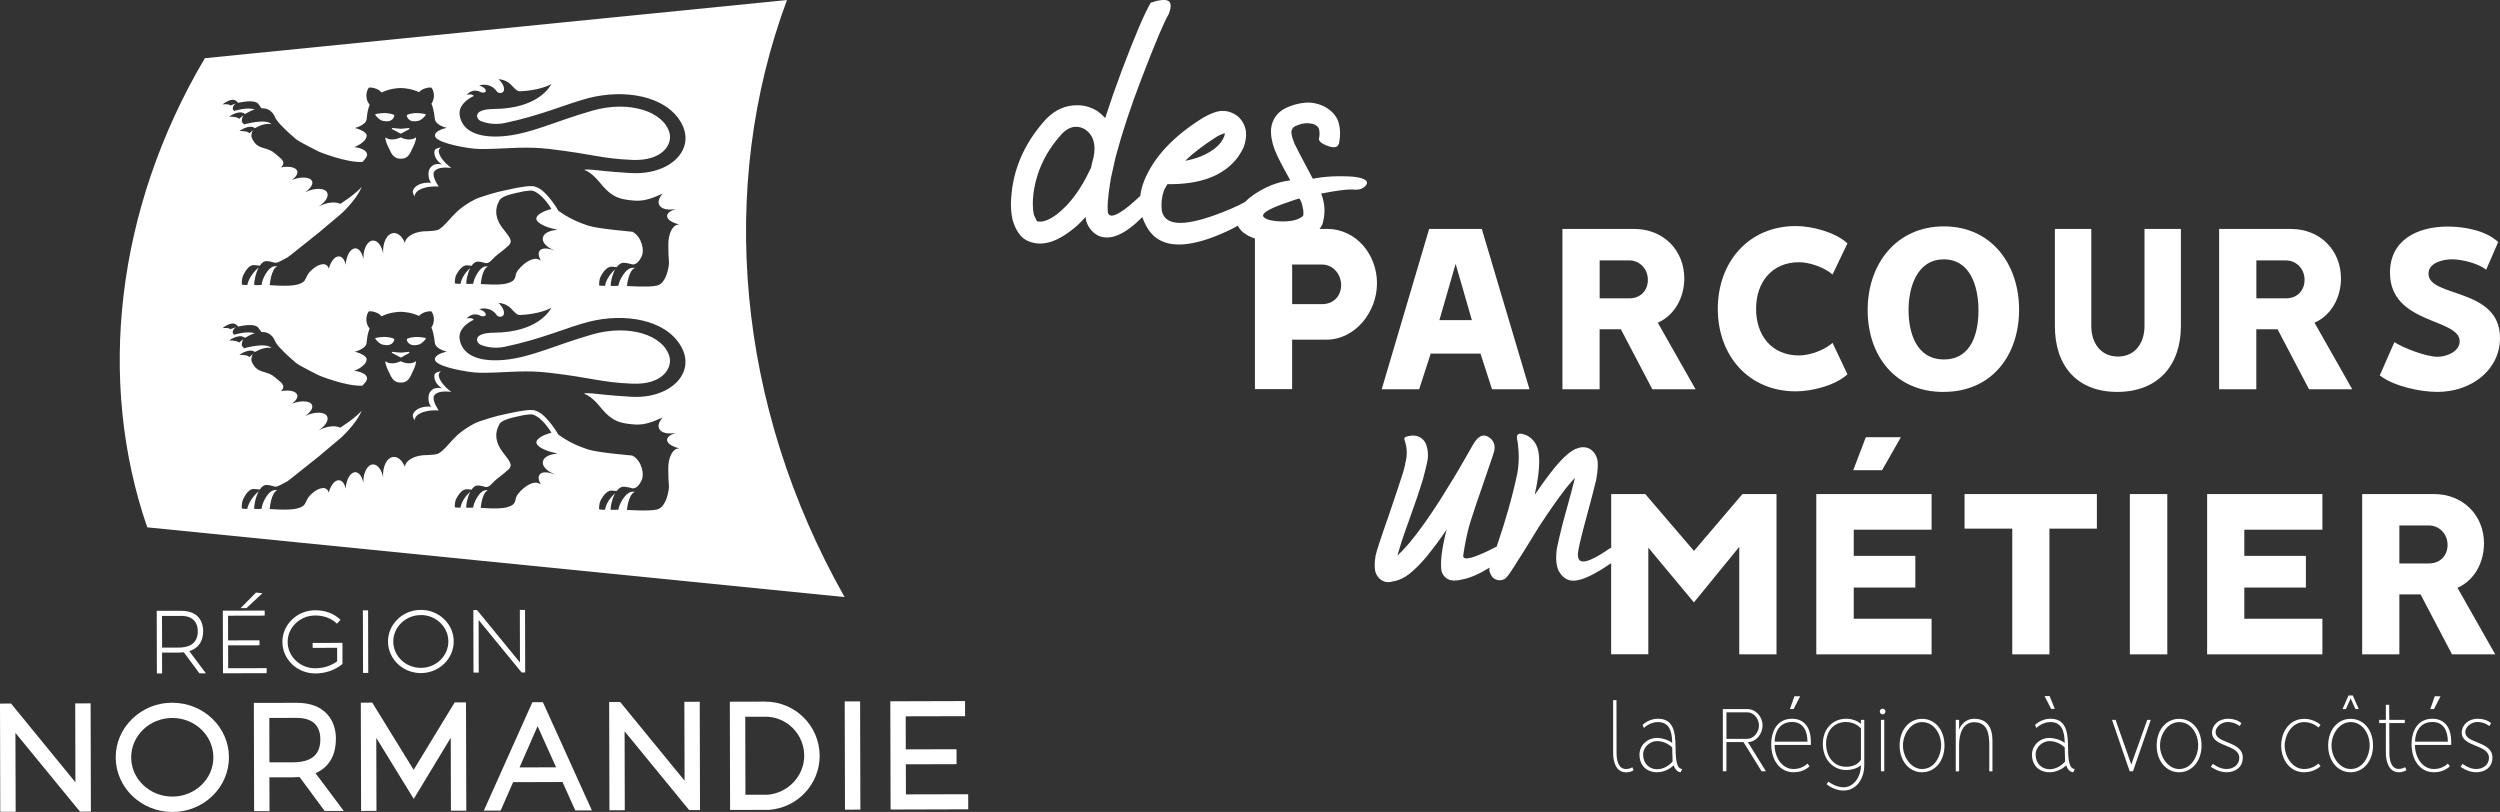 <?xml version="1.0" encoding="UTF-8"?><svg id="Calque_1" xmlns="http://www.w3.org/2000/svg" viewBox="0 0 545.99 177.33"><rect x="0" y="0" width="545.99" height="177.33" fill="#333333" stroke="none"/><defs><style>.cls-1{fill:#fff;}</style></defs><path class="cls-1" d="M289.7,50h-1.52c.25-.32.47-.66.64-1.03.66-2.25.58-4.45-.25-6.6l-.08-.08c3.3-.66,5.61-.96,6.92-.91,1.32.17,2.28-.12,2.88-.87.6-.74.17-1.3-1.32-1.69-.49-.11-1.04-.19-1.65-.25-.66-.05-1.59-.08-2.8-.08-1.98,0-3.82.17-5.52.49l-.25.08-.16-.25c-2.42-4.56-3.71-7.03-3.87-7.42-.06-.11-.08-.19-.08-.25-.49-1.15-.69-2.03-.58-2.64.17-.38.36-.66.58-.82,1.59-.82,3.08-.99,4.45-.49.49.28.8.55.91.82.22.66.25,1.37.08,2.14-.17.55.33,1.07,1.48,1.57,1.59.66,2.53.58,2.8-.25.05-.05.08-.11.08-.17.38-1.98.27-3.71-.33-5.19-.66-1.32-1.76-2.33-3.3-3.05-1.1-.44-2.14-.66-3.13-.66-1.81.06-3.57.52-5.28,1.4-1.65.99-2.58,2.42-2.8,4.29-.11,1.43.17,3,.82,4.7.49,1.27,1.62,3.46,3.38,6.6-2.8.33-5.55,1.43-8.24,3.3-.64.47-1.2.95-1.68,1.44-1.79.98-4.05,1.96-6.77,2.93-6.98,2.47-10.77,2.12-11.38-1.07-.17-1.48-.03-2.89.41-4.2.05-.22.22-.55.49-.99.16-.27.27-.47.33-.58,7.25.11,12.39-1.87,15.42-5.94.49-.71.91-1.43,1.24-2.14.44-1.26.6-2.42.49-3.46-.22-1.37-.85-2.5-1.9-3.38-.99-.71-2.03-1.07-3.13-1.07h-.49c-.99.11-2.23.58-3.71,1.4-6.6,4.07-10.94,8.71-13.03,13.93-.43,1.1-.69,2.18-.82,3.23-.71.67-1.5,1.38-2.39,2.13-2.86,2.31-4.42,2.78-4.7,1.4-.06-.66-.06-1.43,0-2.31.11-1.37.33-3.05.66-5.03.11-.55.33-1.54.66-2.97.22-.93.36-1.54.41-1.81,1.43-5.33,3.3-10.99,5.61-16.98,2.97-7.75,4.95-12.45,5.94-14.1.82-2.03.52-3.08-.91-3.13h-.16c-.17,0-.36.01-.58.04-.22.03-.45.07-.7.12-.25.06-.43.1-.54.12-.11.03-.3.1-.58.21l-.41.08c-1.32,2.2-3.44,7.14-6.35,14.84-1.26,3.35-2.47,6.81-3.63,10.39-.71-.77-1.35-1.32-1.9-1.65-1.32-.77-2.69-1.15-4.12-1.15-2.58-.05-4.89.96-6.92,3.05-4.23,4.67-6.71,9.84-7.42,15.5-.33,2.58-.28,4.75.16,6.51.66,2.25,1.68,3.74,3.05,4.45,2.75,1.37,5.91.71,9.48-1.98,1.21-.88,2.34-1.92,3.38-3.13,0,.11.03.28.08.49.05.22.08.36.08.41.27.88.71,1.62,1.32,2.23.38.39.85.72,1.4.99,2.57,1.09,5.75-.28,9.53-4.1.22.66.5,1.31.86,1.95.49.93,1.1,1.7,1.81,2.31,2.8,2.36,7.31,2.31,13.52-.17,1.74-.69,3.29-1.42,4.65-2.2.26.49.65.98,1.17,1.46.11.06.19.11.25.16.62.48,1.4.87,2.33,1.18v32.89h8.12v-10.81h7.5c6.29,0,11.04-6.06,11.04-12.3s-4.46-11.9-11.04-11.9M265.6,29.92c.77-.44,1.4-.71,1.9-.82,0,.22-.06.47-.16.74-.72,1.76-2.39,3.19-5.03,4.29-1.1.44-2.25.77-3.46.99,1.59-1.59,3.85-3.32,6.76-5.19M238.81,34.46c-.22.72-.41,1.51-.58,2.39h-.08c-1.98,4.34-4.4,7.64-7.25,9.89-1.81,1.37-3.3,1.9-4.45,1.57l-.58-1.24c-.06-.05-.08-.11-.08-.17-.28-1.37-.3-2.94-.08-4.7.66-4.84,2.72-9.15,6.18-12.94.99-1.04,2.03-1.57,3.13-1.57.66,0,1.32.19,1.98.58,1.81,1.27,2.42,3.33,1.81,6.18M283.78,43.36c.33.44.58,1.1.74,1.98.17.77.19,1.37.08,1.81-1.1.99-3.05,1.37-5.85,1.15-1.59-.17-2.56-.52-2.88-1.07-.28-.77,1.68-1.84,5.85-3.22.88-.33,1.57-.55,2.06-.66M288.78,66.42h-6.58v-8.64h6.58c2.29,0,4.12,2.06,4.12,4.46s-1.66,4.18-4.12,4.18"/><path class="cls-1" d="M312.46,77.23h10.87l2.52,7.78h8.18l-10.41-35.01h-11.5l-10.36,35.01h8.18l2.52-7.78ZM317.9,57.61l3.55,12.3h-7.09l3.55-12.3Z"/><path class="cls-1" d="M349.36,71.91h4.63l6.87,13.1h9.44l-8.24-14.53c3.72-1.66,5.78-5.55,5.78-9.67,0-6.18-4.58-10.81-10.93-10.81h-15.68v35.02h8.12v-13.1ZM349.36,56.87h6.47c2.29,0,4.06,1.89,4.06,4.23s-1.6,4.06-4.06,4.06h-6.47v-8.3Z"/><path class="cls-1" d="M392.21,85.47c3.49,0,8.58-1.26,11.27-3.72l-3.26-6.87c-1.77,1.6-4.98,2.75-7.32,2.75-6.01,0-9.38-4.41-9.38-10.18s3.43-10.18,9.38-10.18c2.35,0,5.55,1.14,7.32,2.69l3.26-6.81c-2.69-2.46-7.78-3.78-11.27-3.78-10.41,0-17.05,7.95-17.05,18.08s6.64,18.02,17.05,18.02"/><path class="cls-1" d="M424.48,85.59c10.53,0,16.48-8.01,16.48-17.96s-6.06-18.19-16.42-18.19-16.65,8.18-16.65,18.25,6.06,17.91,16.59,17.91M424.48,56.64c5.89,0,7.61,6.01,7.61,11.16,0,4.75-1.43,10.7-7.55,10.7s-7.72-6.01-7.72-10.81,1.77-11.04,7.67-11.04"/><path class="cls-1" d="M462.4,85.59c8.93,0,13.9-5.84,13.9-14.36v-21.23h-7.95v21.23c0,3.55-1.95,6.64-5.78,6.64s-5.84-3.03-5.84-6.64v-21.23h-7.95v21.23c0,8.7,4.86,14.36,13.62,14.36"/><path class="cls-1" d="M492.78,71.91h4.63l6.87,13.1h9.44l-8.24-14.53c3.72-1.66,5.78-5.55,5.78-9.67,0-6.18-4.58-10.81-10.93-10.81h-15.68v35.02h8.12v-13.1ZM492.78,56.87h6.47c2.29,0,4.06,1.89,4.06,4.23s-1.6,4.06-4.06,4.06h-6.47v-8.3Z"/><path class="cls-1" d="M532.37,77.92c-2.57,0-7.67-2-9.44-3.2l-3.2,7.27c3.2,2.46,8.98,3.6,12.59,3.6,7.38,0,13.67-4.75,13.67-11.79,0-11.04-15.62-8.75-15.62-14.02,0-2.4,3.15-3.15,5.15-3.15,2.12,0,5.84.92,7.44,2.29l2.63-6.06c-2.69-2.52-7.38-3.38-10.99-3.38-6.81,0-12.64,3.03-12.64,10.07,0,11.33,15.22,9.9,15.22,14.99,0,2.23-2.86,3.38-4.81,3.38"/><path class="cls-1" d="M379.86,142.91h8.12v-35.01h-7.44l-10.58,12.42-10.64-12.42h-7.44v11.68c-.1.06-.2.13-.32.2-4.45,3.08-6.76,3.66-6.92,1.73-.06-.27-.06-.58,0-.91.17-1.1.52-2.69,1.07-4.78,1.7-6.32,2.67-9.97,2.88-10.96.38-2.09.47-3.6.25-4.53-.28-1.1-.88-1.9-1.81-2.39-.88-.38-1.81-.36-2.8.08h-.08l-.16.08c-1.48.72-3.3,2.47-5.44,5.28-.11.11-.19.22-.25.33-.66.82-1.7,2.28-3.13,4.37.33-1.48.58-2.8.74-3.96.33-2.47.33-4.42,0-5.85-.38-1.54-1.29-2.64-2.72-3.3-.33-.11-.63-.19-.91-.25-.66-.05-.99.19-.99.74,0,.22.05.61.17,1.15.33,2.42.3,4.67-.08,6.76-1.03,4.92-2.54,10.26-4.51,16-4.82,2.5-7.26,3.19-7.32,2.05.38-2.58.8-4.67,1.24-6.26.27-1.15,2.01-6.32,5.19-15.5.11-.38.22-.74.33-1.07.27-1.1.05-2.01-.66-2.72-1.37-1.26-2.64-.93-3.79.99-.11.16-.19.3-.25.41-.49.82-1.04,1.79-1.65,2.89-1.59,2.8-3.44,5.85-5.52,9.15-2.36,3.68-4.56,6.76-6.6,9.23-1.1,1.27-1.98,2.2-2.64,2.8.55-2.03,1.32-4.4,2.31-7.09,1.48-4.07,2.58-7.31,3.3-9.73.55-2.09.88-3.46.99-4.12.17-1.65-.06-2.97-.66-3.96-.61-.88-1.48-1.32-2.64-1.32-1.21.11-1.81.33-1.81.66,0,.11.05.33.17.66.44,1.43.49,2.86.16,4.29-.06.17-.11.44-.16.82-.17.66-.3,1.18-.41,1.57-.71,2.25-1.76,5.39-3.13,9.4-1.76,5-2.72,7.94-2.89,8.82-.27,1.59-.27,2.83,0,3.71.39.99,1.04,1.65,1.98,1.98.55.17,1.18.14,1.9-.08,1.15-.17,2.34-.71,3.54-1.65,1.21-.99,2.39-2.17,3.55-3.54,1.7-2.09,3.22-4.12,4.53-6.1-.99,3.9-1.37,6.81-1.15,8.74.11.88.58,1.57,1.4,2.06.44.22.91.33,1.4.33.6,0,1.21-.08,1.81-.25,1.64-.3,3.63-1.16,5.95-2.58-.08.34-.1.6-.06.76.22.66.49,1.15.82,1.48.55.44,1.15.61,1.81.49.22-.05.47-.14.74-.25l.08-.08c.38-.33.77-.8,1.15-1.4.77-1.15,1.26-1.92,1.48-2.31.27-.44.71-1.13,1.32-2.06,1.48-2.42,2.64-4.29,3.46-5.61,2.09-3.19,4.01-5.94,5.77-8.24.99-1.21,1.68-2.01,2.06-2.39-.11.61-1.02,3.99-2.72,10.14-.66,2.64-1.07,4.42-1.24,5.36-.28,2.09-.14,3.71.41,4.86.55.99,1.29,1.65,2.23,1.98.71.22,1.62.16,2.72-.17,1.78-.58,3.95-1.75,6.5-3.52v19.89h8.12v-23.29l9.96,11.96,9.9-12.13v23.46Z"/><polygon class="cls-1" points="415.15 95.48 407.49 95.48 404.74 102.69 411.03 102.69 415.15 95.48"/><polygon class="cls-1" points="421.85 135.13 404.85 135.13 404.85 128.32 418.3 128.32 418.3 121.4 404.85 121.4 404.85 115.68 421.85 115.68 421.85 107.9 396.67 107.9 396.67 142.91 421.85 142.91 421.85 135.13"/><polygon class="cls-1" points="429.05 115.45 439.47 115.45 439.47 142.91 447.59 142.91 447.59 115.45 457.95 115.45 457.95 107.9 429.05 107.9 429.05 115.45"/><rect class="cls-1" x="465.15" y="107.9" width="8.18" height="35.01"/><polygon class="cls-1" points="482.03 142.91 507.2 142.91 507.2 135.13 490.15 135.13 490.15 128.32 503.6 128.32 503.6 121.4 490.15 121.4 490.15 115.68 507.2 115.68 507.2 107.9 482.03 107.9 482.03 142.91"/><path class="cls-1" d="M542.5,118.71c0-6.18-4.58-10.81-10.93-10.81h-15.68v35.01h8.12v-13.1h4.63l6.87,13.1h9.44l-8.24-14.53c3.72-1.66,5.78-5.55,5.78-9.67M530.48,123.06h-6.47v-8.3h6.47c2.29,0,4.06,1.89,4.06,4.23s-1.6,4.06-4.06,4.06"/><path class="cls-1" d="M355.11,167.95c-1.73,0-2.06-2.04-2.06-3.51l-.02-11.54h-.73v11.54c0,1.66.49,4.24,2.84,4.24,1,0,1.57-.42,1.64-.47l-.29-.64c-.07.04-.58.38-1.38.38"/><path class="cls-1" d="M365.93,163.2c0-3.62-.58-6.23-3.86-6.23-1.66,0-2.93.93-3.35,1.35l.31.67c.18-.2,1.38-1.29,3.04-1.29,2.31,0,3.13,1.71,3.13,4.59-.38-.44-1.91-1.13-3.37-1.13-1.91,0-3.77,1.49-3.77,3.66,0,2.44,1.66,3.84,3.82,3.84,1.73,0,3.04-.93,3.64-1.49.29.82.82,1.44,1.55,1.49l.33-.73c-1.15,0-1.46-1.71-1.46-4.73M361.87,167.99c-1.62,0-3.02-1.2-3.02-3.19,0-1.75,1.62-2.95,3.02-2.95,1.75,0,3.02,1.06,3.33,1.38l.09,3.08c-.36.42-1.57,1.69-3.42,1.69"/><path class="cls-1" d="M384.94,158.43c0-1.82-1.4-3.57-3.33-3.57h-5.35v13.58h.78v-6.37h3.73l3.95,6.37h.95l-3.95-6.37c1.84,0,3.22-1.84,3.22-3.64M377.05,161.36v-5.79h4.55c1.38,0,2.55,1.33,2.55,2.88s-1.24,2.91-2.53,2.91h-4.57Z"/><polygon class="cls-1" points="390.91 154.86 391.71 154.86 393.15 152.06 391.89 152.06 390.91 154.86"/><path class="cls-1" d="M391.38,156.97c-3.15,0-4.55,2.55-4.55,5.59,0,3.42,1.84,6.1,4.9,6.1,2.26,0,3.46-1.31,3.46-1.31l-.44-.6s-1.06,1.2-3.04,1.2c-2.62,0-4.15-2.68-4.15-5.26h7.92v-.71c0-3.33-1.64-5.01-4.1-5.01M387.58,161.98c0-1.86.93-4.3,3.79-4.3,2.53,0,3.37,2.06,3.37,4.3h-7.17Z"/><path class="cls-1" d="M406.42,158.08c-.64-.53-1.71-1.11-3.24-1.11-2.77,0-5.08,2.06-5.08,5.5s2.31,5.7,5.08,5.7c1.51,0,2.64-.53,3.24-1.02,0,2.6-1.64,4.79-3.82,4.79-1.57,0-3.08-1.04-3.26-1.24l-.42.55c.42.42,1.97,1.4,3.66,1.4,2.97,0,4.57-2.68,4.57-5.57v-9.87h-.73v.86ZM406.42,165.89s-.71,1.57-3.24,1.57c-2.77,0-4.37-2.31-4.37-5.01s1.6-4.77,4.37-4.77c2.09,0,3.24,1.4,3.24,1.4v6.81Z"/><rect class="cls-1" x="410.79" y="157.21" width=".73" height="11.23"/><path class="cls-1" d="M411.16,154.77c-.36,0-.62.29-.62.62s.27.62.62.62c.33,0,.62-.29.62-.62s-.29-.62-.62-.62"/><path class="cls-1" d="M419.77,156.99c-2.84,0-4.9,2.42-4.9,5.83s2.11,5.84,4.9,5.84,4.9-2.42,4.9-5.84-2.06-5.83-4.9-5.83M419.77,167.95c-2.35,0-4.17-2.55-4.17-5.13s1.77-5.12,4.17-5.12c2.6,0,4.17,2.55,4.17,5.12,0,1.95-1.24,5.13-4.17,5.13"/><path class="cls-1" d="M431.17,156.97c-2.02,0-3.04,1.57-3.31,2.4v-2.15h-.73v11.23h.73v-5.79c0-2.44.84-4.93,3.28-4.93,2.8,0,3.31,2.31,3.31,4.93v5.79h.69v-6.74c0-2.95-1.27-4.73-3.97-4.73"/><polygon class="cls-1" points="448.76 154.82 447.63 152.02 446.52 152.02 447.96 154.82 448.76 154.82"/><path class="cls-1" d="M451.65,163.2c0-3.62-.58-6.23-3.86-6.23-1.66,0-2.93.93-3.35,1.35l.31.67c.18-.2,1.38-1.29,3.04-1.29,2.31,0,3.13,1.71,3.13,4.59-.38-.44-1.91-1.13-3.37-1.13-1.91,0-3.77,1.49-3.77,3.66,0,2.44,1.66,3.84,3.82,3.84,1.73,0,3.04-.93,3.64-1.49.29.82.82,1.44,1.55,1.49l.33-.73c-1.15,0-1.46-1.71-1.46-4.73M447.59,167.99c-1.62,0-3.02-1.2-3.02-3.19,0-1.75,1.62-2.95,3.02-2.95,1.75,0,3.02,1.06,3.33,1.38l.09,3.08c-.36.42-1.58,1.69-3.42,1.69"/><polygon class="cls-1" points="465.46 166.97 462.03 157.21 461.25 157.21 465.11 168.44 465.84 168.44 469.72 157.21 468.95 157.21 465.46 166.97"/><path class="cls-1" d="M475.91,156.99c-2.84,0-4.9,2.42-4.9,5.83s2.11,5.84,4.9,5.84,4.9-2.42,4.9-5.84-2.06-5.83-4.9-5.83M475.91,167.95c-2.35,0-4.17-2.55-4.17-5.13s1.77-5.12,4.17-5.12c2.6,0,4.17,2.55,4.17,5.12,0,1.95-1.24,5.13-4.17,5.13"/><path class="cls-1" d="M483.87,159.94c0-1.24,1.33-2.29,2.73-2.26,1.51.02,2.53.89,2.53.89l.38-.62s-.87-.95-2.88-.98c-2.09-.02-3.53,1.4-3.53,3.02,0,3.22,5.95,2.53,5.95,5.52,0,1.38-1.09,2.44-2.82,2.44-1.53,0-2.95-1.13-2.95-1.13l-.44.64s1.55,1.2,3.42,1.2c1.73,0,3.55-.93,3.55-3.22,0-3.59-5.92-3.02-5.92-5.5"/><path class="cls-1" d="M503.22,157.7c1.91,0,3.13,1.2,3.13,1.2l.44-.6s-1.35-1.31-3.55-1.31c-3.24,0-5.04,2.84-5.04,5.83s1.8,5.84,5.04,5.84c2.2,0,3.55-1.31,3.55-1.31l-.44-.6s-1.22,1.2-3.13,1.2c-2.77,0-4.26-2.97-4.26-5.13s1.49-5.12,4.26-5.12"/><polygon class="cls-1" points="511.6 154.86 512.33 154.86 513.38 152.55 514.42 154.86 515.15 154.86 513.84 151.89 512.91 151.89 511.6 154.86"/><path class="cls-1" d="M513.36,156.99c-2.84,0-4.9,2.42-4.9,5.83s2.11,5.84,4.9,5.84,4.9-2.42,4.9-5.84-2.06-5.83-4.9-5.83M513.36,167.95c-2.35,0-4.17-2.55-4.17-5.13s1.77-5.12,4.17-5.12c2.6,0,4.17,2.55,4.17,5.12,0,1.95-1.24,5.13-4.17,5.13"/><path class="cls-1" d="M523.89,167.93c-1.73,0-2.06-2.04-2.06-3.51l-.02-6.5h3.39v-.71h-3.39l-.02-3.28h-.73v3.28h-1.46v.71h1.46v6.5c0,1.64.51,4.24,2.86,4.24.98,0,1.58-.42,1.64-.47l-.29-.64c-.07.02-.6.38-1.38.38"/><polygon class="cls-1" points="533.01 152.06 531.74 152.06 530.77 154.86 531.57 154.86 533.01 152.06"/><path class="cls-1" d="M531.23,156.97c-3.15,0-4.55,2.55-4.55,5.59,0,3.42,1.84,6.1,4.9,6.1,2.26,0,3.46-1.31,3.46-1.31l-.44-.6s-1.06,1.2-3.04,1.2c-2.62,0-4.15-2.68-4.15-5.26h7.92v-.71c0-3.33-1.64-5.01-4.1-5.01M527.44,161.98c0-1.86.93-4.3,3.79-4.3,2.53,0,3.37,2.06,3.37,4.3h-7.17Z"/><path class="cls-1" d="M538.4,159.94c0-1.24,1.33-2.29,2.73-2.26,1.51.02,2.53.89,2.53.89l.38-.62s-.87-.95-2.88-.98c-2.09-.02-3.53,1.4-3.53,3.02,0,3.22,5.95,2.53,5.95,5.52,0,1.38-1.09,2.44-2.82,2.44-1.53,0-2.95-1.13-2.95-1.13l-.44.64s1.55,1.2,3.42,1.2c1.73,0,3.55-.93,3.55-3.22,0-3.59-5.92-3.02-5.92-5.5"/><g id="Logotype_Portrait_Noir"><path class="cls-1" d="M44.37,137.83c0-1.33-.48-4.43-4.81-4.43h-5.33s.03,13.68.03,13.68h1.14s-.01-4.56-.01-4.56h3.68c.37-.01.74-.03,1.08-.06l3.4,4.59h1.42s-3.63-4.85-3.63-4.85c1.99-.6,3.03-2.11,3.03-4.38M35.4,141.44l-.02-6.93h4.13s.02-.01.02-.01c1.27,0,2.23.34,2.86,1.01.53.57.81,1.38.81,2.34,0,2.95-2.25,3.57-4.14,3.58h-3.66Z"/><polygon class="cls-1" points="49.83 145.94 49.82 140.94 56.67 140.93 56.67 139.84 49.82 139.86 49.8 134.47 57.81 134.45 57.81 133.35 48.66 133.37 48.7 147.04 58.24 147.02 58.24 145.92 49.83 145.94"/><polygon class="cls-1" points="57.33 129.55 55.9 129.42 52.55 132.81 53.83 132.81 57.33 129.55"/><path class="cls-1" d="M68.28,140.41v1.08s5.35-.01,5.35-.01v2.95c-1.33.99-2.98,1.51-4.77,1.52h-.02c-3.31,0-6.01-2.58-6.02-5.76,0-1.53.62-2.98,1.76-4.07,1.14-1.09,2.65-1.7,4.25-1.7h.02c1.8,0,3.42.58,4.58,1.64l.16.15.77-.84-.16-.15c-1.38-1.27-3.23-1.94-5.34-1.94h-.03c-1.91,0-3.71.73-5.06,2.04-1.36,1.31-2.11,3.05-2.1,4.88.01,3.8,3.23,6.88,7.18,6.88h.02c2.17,0,4.3-.73,5.84-2l.08-.07v-4.61s-6.5.02-6.5.02Z"/><rect class="cls-1" x="79.27" y="133.29" width="1.14" height="13.67" transform="translate(-.37 .21) rotate(-.15)"/><path class="cls-1" d="M91.92,133.2h-.02c-1.92,0-3.72.73-5.07,2.04-1.35,1.31-2.1,3.04-2.09,4.88.01,3.8,3.23,6.88,7.18,6.88h.02c3.95-.01,7.16-3.11,7.15-6.92,0-1.84-.75-3.57-2.11-4.87-1.35-1.3-3.14-2.01-5.05-2.01M91.92,134.32c3.3,0,5.99,2.58,6,5.76,0,3.18-2.68,5.77-5.99,5.78h-.02c-3.31,0-6.01-2.57-6.02-5.74,0-1.54.62-2.99,1.76-4.08,1.14-1.1,2.65-1.71,4.25-1.71h.02Z"/><polygon class="cls-1" points="114.67 133.2 113.53 133.2 113.56 144.69 104.18 133.23 103.38 133.23 103.41 146.9 104.55 146.9 104.53 135.41 113.86 146.79 113.92 146.87 114.7 146.87 114.67 133.2"/><polygon class="cls-1" points="16.43 153.62 16.47 170.85 2.41 153.65 0 153.66 .06 177.3 3.42 177.29 3.37 160.06 17.47 177.26 19.85 177.25 19.79 153.61 16.43 153.62"/><path class="cls-1" d="M37.65,153.47h-.03c-3.3,0-6.4,1.25-8.73,3.51-2.34,2.26-3.63,5.26-3.62,8.45.02,6.57,5.57,11.9,12.38,11.9h.03c3.3,0,6.39-1.26,8.72-3.51,2.33-2.26,3.61-5.26,3.6-8.45-.02-6.57-5.55-11.89-12.35-11.89M37.64,173.97c-2.39,0-4.65-.89-6.35-2.51-1.7-1.62-2.64-3.76-2.64-6.04-.01-4.74,4.01-8.61,8.97-8.62h.02c4.93,0,8.95,3.84,8.96,8.58,0,2.28-.91,4.43-2.59,6.05-1.69,1.63-3.95,2.54-6.36,2.54h-.02Z"/><path class="cls-1" d="M73.37,161.42c0-2.23-.68-4.13-1.96-5.5-1.5-1.61-3.71-2.43-6.58-2.43h-.04l-9.35.02.06,23.64h3.36s-.02-7.39-.02-7.39h5.2c.46-.01.93-.03,1.38-.06l5.48,7.41h4.18s-6.17-8.25-6.17-8.25c2.89-1.26,4.45-3.85,4.44-7.45M58.84,166.5l-.02-9.7,5.93-.02h.03c1.84,0,3.21.47,4.07,1.39.92.98,1.11,2.32,1.11,3.28,0,1.74-.5,3-1.53,3.83-.99.8-2.48,1.2-4.41,1.21h-5.17Z"/><polygon class="cls-1" points="99.3 153.4 90.34 168.13 81.3 153.45 78.8 153.46 78.86 177.1 82.22 177.09 82.18 161.15 90.36 174.48 98.44 161.12 98.48 177.05 101.84 177.04 101.77 153.4 99.3 153.4"/><path class="cls-1" d="M116.27,153.36l-10.6,23.67h3.67s2.72-6.21,2.72-6.21l10.79-.03,2.78,6.19h3.63s-10.69-23.62-10.69-23.62h-2.29ZM113.46,167.61l3.95-9.02,4.04,8.99-7.99.02Z"/><polygon class="cls-1" points="149.46 153.27 149.51 170.5 135.44 153.31 133.04 153.32 133.1 176.96 136.45 176.95 136.41 159.71 150.5 176.91 152.88 176.91 152.82 153.26 149.46 153.27"/><path class="cls-1" d="M167.13,153.23h-.03l-7.71.02.06,23.64,8.4-.02h.07c6.24-.42,11.11-5.62,11.09-11.83-.02-6.52-5.35-11.81-11.9-11.81M162.8,173.58l-.04-17.05h4.35s.02-.01.02-.01c2.27,0,4.39.88,6,2.48,1.61,1.61,2.5,3.75,2.51,6.04.01,4.37-3.47,8.11-7.93,8.53h-4.91Z"/><rect class="cls-1" x="184.51" y="153.18" width="3.36" height="23.64" transform="translate(-.43 .49) rotate(-.15)"/><polygon class="cls-1" points="211.45 173.46 197.85 173.49 197.83 166.92 208.91 166.89 208.9 163.63 197.82 163.66 197.8 156.44 210.77 156.41 210.76 153.11 194.44 153.16 194.5 176.8 211.46 176.75 211.45 173.46"/><path class="cls-1" d="M90.68,26.49c.75-.07,1.1-.14,1.74-.73.43-.4.52-.56.61-.79.02-.05-1.43-.36-2.58-.25-1.15.11-1.63.39-1.62.47.06.67.71,1.41,1.86,1.3"/><path class="cls-1" d="M95.86,81.71c.05-.25.2-.45.43-.63-.12.03-1.29.17-1.4.78-.16.85.26,2.09,1.64,2.94-1.71-.35-2.36.4-2.71.99-.4.68-.33,2.27.34,3.02-2.12-.2-3.88.72-4.01,1.95-.03.31.22.71.43,1.05,0-.07,0-.15.01-.22.2-1.39,2.81-2.16,5.22-1.94-.8-1.2-1.49-2.72-.92-3.37.6-.68,1.75-.93,3.67-.69-1.71-1.26-2.92-2.93-2.71-3.89"/><path class="cls-1" d="M90.68,75.38c.75-.07,1.1-.14,1.74-.73.43-.4.52-.56.61-.79.02-.05-1.43-.36-2.58-.24-1.15.11-1.63.39-1.62.47.06.67.71,1.41,1.86,1.3"/><path class="cls-1" d="M90.76,78.94c-1.4.96-3.26-.05-3.26-.05,0,0-1.91,1.01-3.26.05-.25-.18.1,1.2.53,1.98.59,1.08.89,2.61,2.68,2.63h0s.09,0,.09,0c1.86.02,2.11-1.54,2.71-2.64.43-.77.78-2.15.53-1.98"/><path class="cls-1" d="M86.13,74.08c0-.08-.47-.36-1.62-.47-1.15-.11-2.6.2-2.58.24.09.24.18.39.61.79.63.59.99.66,1.73.73,1.15.11,1.8-.63,1.86-1.3"/><path class="cls-1" d="M90.76,30.05c-1.4.96-3.26-.05-3.26-.05,0,0-1.91,1.01-3.26.05-.25-.17.1,1.2.53,1.98.59,1.08.89,2.61,2.68,2.63h0s.09,0,.09,0c1.86.02,2.11-1.54,2.71-2.64.43-.77.78-2.15.53-1.98"/><path class="cls-1" d="M95.86,32.82c.05-.25.2-.45.43-.63-.12.03-1.29.17-1.4.77-.16.85.26,2.09,1.64,2.94-1.71-.35-2.36.4-2.71.99-.4.68-.33,2.27.34,3.02-2.12-.2-3.88.72-4.01,1.95-.03.31.22.71.43,1.05,0-.07,0-.15.01-.22.2-1.39,2.81-2.16,5.22-1.94-.8-1.2-1.49-2.72-.92-3.37.6-.68,1.75-.93,3.67-.7-1.71-1.26-2.92-2.93-2.71-3.89"/><path class="cls-1" d="M85.57,28.05c-.02.07.02.13.08.16l1.81.96s.05.02.07.02c.03,0,.05,0,.08-.02l1.73-.95c.06-.03.09-.1.07-.16-.02-.06-.08-.11-.14-.11,0,0-1.25.17-1.75.17s-1.79-.17-1.79-.17c-.07,0-.13.05-.15.11"/><path class="cls-1" d="M171.89,0c-42.38,4.24-84.76,8.48-127.15,12.71-19.52,33-23.59,70.57-12.58,102.46,50.77,5.08,101.53,10.15,152.3,15.23-23.69-41.85-27.75-89.66-12.58-130.41M121.04,103.57s-.02.01-.04.02c-1.36-.55-2.56-.59-3.09-.02-.44.48-.33,1.32.21,2.26-.12-.07-.22-.13-.3-.19-1.1-.7-3.08.28-4.63,2.17-.38.46-.56.93-.61,1.41-.25.79-.43,1.15-1.93,1.58-1.61.46-5.66.11-5.66.11,0,0,.27-3.36,1.57-3.8-.12-.02-.23-.04-.33-.05-1.5-.12-2.88,2.95-2.88,3.79-.26.03-1,.06-1.51.03-.08-.51.21-2.21.86-3.46-1.39,1.12-2.06,2.76-2.12,3.45-.97.02-1.26-.1-1.26-.1,0,0-.05-1.1.31-1.82.59-1.17,1.46-2.18,2.41-2.11.19.01.59.05.94.1.39-.57.87-.95,1.46-.91.75.06,1.1.2,1.7.34.78.01,1.25-.75,2.04-1.48.44-.41,1.87-1.41,2.98-2.46.84-.95.17-1.68-1.29-3.58-1.57-2.04-1.99-4.04-.79-6.22.57-1.04,3.08-1.49,5.41-1.99,1.08-.16,1.6-.17,1.84-.11.79.19,2.22,1.16,3.63,3.24.26.38.24.39.46.75-1.83.44-3.28,1.3-3.28,2.1,0,.86,1.84,1.82,3.94,2.26.25.07.49.14.71.2-1.71.08-3.01.71-3.22,1.68-.22,1.01.82,2.11,2.49,2.79M127.6,86.02s.87.15,2.36,1.6c1.49,1.46,2.75,3.86,5.73,4.66,1.02.27,2.25.4,3.44.45.17-.01.37-.02.63-.03,1.98-.04,4.95-1.54,4.95-1.54,0,0-.02.03-.04.09-.75.84-1.05,1.73-.69,2.42.46.88,1.87,1.18,3.51.88-.06.03-.11.06-.16.09-.97.32-1.6.82-1.64,1.38-.05.79,1.07,1.53,2.71,1.9-.06,0-.12,0-.18.01-1.33.06-2.27,1.95-2.27,4.33,0,1.56.04,2.92.15,4.03-.02.32-.05.66-.12,1.02-.17.88-.73,3.48-2.42,3.94-1.69.46-6.64.11-6.64.11,0,0,.31-3.48,1.76-3.93-.14-.02-.26-.04-.38-.05-1.68-.12-3.21,2.98-3.23,3.93-.29.03-1.13.06-1.69.03-.09-.53.24-2.31.97-3.6-1.45,1.16-2.14,2.87-2.21,3.59-1.01.02-1.3-.11-1.3-.11,0,0-.06-1.14.32-1.89.61-1.21,1.51-2.26,2.5-2.19.2.01.64.05,1,.11.44-.59.98-.99,1.64-.95.84.06,1.23.21,1.9.36.88.01,1.49-.89,1.87-1.64.79-1.56-.02-4.42-1.85-5.46-.05-.03-.12-.04-.17-.07-.53-.07-7.38-.62-9.59-1.32-2.08-.67-3.77-1.47-5.14-2.33-1.58-1.08-1.27-.69-1.71-1.48-.17-.3-1.67-2.6-3.23-3.9,0,0,0,0-.01,0-.52-.38-1.03-.66-1.51-.8-.05-.01-.1-.04-.14-.05-.8-.2-2.78.01-6.33.83-1.73.3-5.67,1.5-6.58,1.96-5.03,2.55-5.58,5.05-7.94,6.58-.47.3-1.61.37-2.86.42-.25,0-.52,0-.78.04-2.12.22-3.77,1.34-3.8,2.54-.53-1.35-1.47-2.25-2.47-2.19-1.43.09-2.46,2.07-2.29,4.43,0,.05.01.11.02.16-.28-1.72-1.19-2.98-2.23-2.95-1.22.03-2.16,1.81-2.1,3.96,0,.03,0,.06,0,.09-.25-1.35-.91-2.32-1.73-2.35-1.07-.04-2.02,1.55-2.14,3.59-.21-1.03-.72-1.75-1.39-1.83-.93-.11-1.87,1.04-2.3,2.68-.14-.45-.39-.78-.76-.91-.68-.24-1.87.18-2.82,1.07-.6.46-.88.89-1.17,1.41-.53.96-.4,1.4-2.11,1.9-1.72.5-6.04.13-6.04.13,0,0,.28-3.62,1.66-4.09-.13-.02-.25-.04-.36-.05-1.6-.12-3.06,2.96-3.06,4.09-.27.04-1.07.07-1.61.03-.09-.57.24-2.5.97-3.85-1.5,1.21-2.42,3.07-2.48,3.84-.95.02-1.23-.11-1.23-.11,0,0-.06-1.18.3-1.96.58-1.26,1.43-2.35,2.37-2.28.2.02.85.06,1.27.13.42-.63.94-1.05,1.56-1,.8.06,1.17.22,1.81.37.74.01,1.8-.78,2.6-1.13.26-.11,3.67-2.93,6.94-5.49.67-.62,4.54-3.77,5.12-4.33,2.24-2.18,3.74-4.31,4.21-5.65-.87,1.07-2.68,2.44-4.67,3.72-1.05-.54-2.88-.37-4.65.54-.04.02-.08.04-.12.07h0c1.53-.97,2.36-2.26,1.89-3.12-.55-1.01-2.68-1.03-4.76-.06-.03.01-.05.03-.08.04,1.21-.79,1.87-1.76,1.55-2.45-.42-.92-2.38-1.02-4.41-.26.91-.62,1.39-1.35,1.18-1.95-.29-.82-1.81-1.12-3.58-.78.38-.31.58-.66.55-1.02-.03-.37-.33-.79-.8-1.16-.49-.42-.89-.74-1.04-.87-1.47-1.29-3.04-.95-4.14-2.02-.44-.43-.75-.99-.96-1.51-.15-.82.3-1.56.3-1.56l-.77.7c-.06-.05-.11-.11-.18-.16-.49-.38-2-.34-2-.34,0,0,2.05-1.49,3.29-.69.04.02.07.05.1.07.94-.54,2.35-1.14,3.62-.87-1.28-1.32-5.99.05-5.99.05l-.33-.35s-.06-.08-.15-.19c-.11-.79.34-1.47.34-1.47l-.97.79c-.05-.05-.11-.09-.16-.14-.49-.38-2-.34-2-.34,0,0,2.05-1.49,3.29-.69.06.04.11.08.17.12.6-.36,1.36-.76,2.16-1.01-1.7-.52-4.02.2-4.55.33-.1-.15-.19-.28-.27-.4-.1-.78.68-1.25.68-1.25l-1.22.45c-.3-.42-1.7-.24-1.7-.24,0,0,1.89-1.57,2.93-.8.19.14.35.3.48.45,1.58-.34,3.75-.61,4.42.26.12.15.41.56.66.93.86-.03,1.7.22,2.37.96.28.31.56.81.82,1.41.82,1.29,3.25,3.43,4.38,4.39.71.6,5.06,2.75,5.06,2.75,0,0,5.91,2.42,9.45,2.21.63-.72,1.12-1.2.99-1.76-.3-1.27-2.82-1.48-2.82-1.48,0,0,2.46-.85,2.73-2.35.21-1.18-2.57-1.82-2.57-1.82,0,0,2.47-.61,2.58-1.95.1-1.2.29-2.25.65-3.1-.11-.15-.23-.33-.35-.55-.83-1.54,0-3.1.2-3.2.18-.1,1.83-.04,2.78,1.07,1.63-.84,3.42-.98,4.12-.99h0s.03,0,.04,0c.01,0,.03,0,.04,0h0c.67.02,2.36.14,3.94.9.96-1.02,2.53-1.07,2.71-.98.21.1,1.03,1.66.2,3.2-.06.11-.12.19-.18.29.36.85.61,2.05.73,3.29.15,1.5,2.65,2,2.65,2,0,0-2.66.5-2.62,1.7.04,1.39,5.26,2.38,7.21,2.67,1.95.3,2.93.27,5.85.2,2.92-.08,7.03-.53,11.81.03,9.89,1.16,11.35,2.11,18.2,2.4,6.67.28,8.81-3.41,8.17-5.86-1.24-4.69-8.74-7.24-16.92-4.88-8.17,2.36-13.08,4.89-18.83,5.51-4.85.52-9.37-.45-10.07-4.4-.34-1.92,1.13-3.39,3.06-4.33-.26-.54-1.53-.29-1.53-.29,0,0,1.24-1.56,3.08-.54.18.07.37.07.52.07.2-.01.42-.03.5-.16.39-.83-1.38-1.4-1.38-1.4,0,0,2.34-.8,3.83,1.3.34.42.78.41,1.14.29.68-.23.74-1.53-.75-2.96,2.74.32,2.86,1.8,4.18,2.55.09.05.27.1.43.11,3.96-.14,6.62-1.32,6.95-1.63-.3.62-2.94,5.4-12.53,5.49-4.93.04-3.8,2.21-3.04,2.58.75.36,2.89,1.01,5.29.51,8.05-1.66,13.86-4.32,18.45-5.48,7.67-1.95,16.66-.58,20.09,5.28,3.46,5.92-2.36,11.62-10.87,11.1-5.26-.32-6.7-.58-8.51-.73-1.81-.15-1.69.06-1.69.06M109.86,49.98c-1.57-2.04-1.99-4.04-.79-6.22.57-1.04,3.08-1.49,5.41-1.99,1.08-.16,1.6-.17,1.84-.11.79.19,2.22,1.15,3.63,3.24.26.38.24.39.46.75-1.83.44-3.28,1.3-3.28,2.1,0,.86,1.84,1.83,3.94,2.26.25.07.49.14.71.2-1.71.08-3.01.71-3.22,1.68-.22,1.01.82,2.11,2.49,2.79,0,0-.02,0-.04.02-1.36-.55-2.56-.59-3.09-.02-.44.48-.33,1.32.21,2.26-.12-.07-.22-.13-.3-.19-1.1-.7-3.08.28-4.63,2.17-.38.46-.56.93-.61,1.41-.25.79-.43,1.15-1.93,1.58-1.61.46-5.66.11-5.66.11,0,0,.27-3.36,1.57-3.8-.12-.02-.23-.04-.33-.04-1.5-.12-2.88,2.95-2.88,3.79-.26.03-1,.06-1.51.03-.08-.51.21-2.21.86-3.46-1.39,1.12-2.06,2.77-2.12,3.45-.97.02-1.26-.11-1.26-.11,0,0-.05-1.1.31-1.82.59-1.17,1.46-2.18,2.41-2.12.19.01.59.05.94.11.39-.57.87-.95,1.46-.91.75.06,1.1.2,1.7.34.78.01,1.25-.75,2.04-1.48.44-.41,1.87-1.41,2.98-2.46.84-.95.17-1.68-1.29-3.57M137.81,37.8c-5.26-.32-6.7-.58-8.51-.73-1.81-.14-1.69.06-1.69.06,0,0,.87.14,2.36,1.6,1.49,1.46,2.75,3.86,5.73,4.66,1.02.27,2.25.4,3.44.45.17-.01.37-.02.63-.03,1.98-.04,4.95-1.54,4.95-1.54,0,0-.02.03-.04.09-.75.84-1.05,1.73-.69,2.42.46.88,1.87,1.18,3.51.88-.06.03-.11.06-.16.09-.97.32-1.6.82-1.64,1.38-.05.79,1.07,1.53,2.71,1.9-.06,0-.12,0-.18,0-1.33.06-2.27,1.95-2.27,4.33,0,1.56.04,2.92.15,4.03-.02.32-.05.66-.12,1.02-.17.88-.73,3.48-2.42,3.94-1.69.46-6.64.11-6.64.11,0,0,.31-3.48,1.76-3.93-.14-.02-.26-.04-.38-.05-1.68-.12-3.21,2.98-3.23,3.93-.29.03-1.13.06-1.69.03-.09-.53.24-2.31.97-3.6-1.45,1.16-2.14,2.87-2.21,3.59-1.01.02-1.3-.11-1.3-.11,0,0-.06-1.14.32-1.89.61-1.21,1.51-2.26,2.5-2.19.2.01.64.05,1,.11.44-.59.98-.99,1.64-.95.84.06,1.23.21,1.9.36.88.01,1.49-.89,1.87-1.63.79-1.56-.02-4.42-1.85-5.46-.05-.03-.12-.04-.17-.06-.53-.07-7.38-.62-9.59-1.33-2.08-.67-3.77-1.47-5.14-2.33-1.58-1.08-1.27-.69-1.71-1.48-.17-.3-1.67-2.6-3.23-3.9,0,0,0,0-.01,0-.52-.39-1.03-.66-1.51-.8-.05-.01-.1-.04-.14-.05-.8-.2-2.78,0-6.33.83-1.73.3-5.67,1.5-6.58,1.96-5.03,2.55-5.58,5.05-7.94,6.58-.47.3-1.61.37-2.86.42-.25,0-.52,0-.78.04-2.12.22-3.77,1.34-3.8,2.54-.53-1.36-1.47-2.25-2.47-2.19-1.43.09-2.46,2.07-2.29,4.43,0,.06.01.11.02.16-.28-1.72-1.19-2.98-2.23-2.95-1.22.03-2.16,1.8-2.1,3.96,0,.03,0,.06,0,.09-.25-1.35-.91-2.32-1.73-2.35-1.07-.04-2.02,1.55-2.14,3.59-.21-1.03-.72-1.75-1.39-1.83-.93-.11-1.87,1.04-2.3,2.68-.14-.45-.39-.78-.76-.91-.68-.24-1.87.18-2.82,1.07-.6.46-.88.89-1.17,1.41-.53.96-.4,1.4-2.11,1.9-1.72.5-6.04.13-6.04.13,0,0,.28-3.62,1.66-4.09-.13-.02-.25-.04-.36-.05-1.6-.12-3.06,2.96-3.06,4.09-.27.04-1.07.07-1.61.03-.09-.56.24-2.5.97-3.85-1.5,1.21-2.42,3.07-2.48,3.84-.95.02-1.23-.11-1.23-.11,0,0-.06-1.18.3-1.96.58-1.26,1.43-2.35,2.37-2.28.2.02.85.06,1.27.13.42-.63.94-1.05,1.56-1,.8.06,1.17.22,1.81.37.74.01,1.8-.78,2.6-1.12.26-.11,3.67-2.93,6.94-5.49.67-.62,4.54-3.77,5.12-4.33,2.24-2.18,3.74-4.31,4.21-5.65-.87,1.07-2.68,2.44-4.67,3.72-1.05-.54-2.88-.37-4.65.54-.04.02-.08.05-.12.07h0c1.53-.97,2.36-2.26,1.89-3.12-.55-1.01-2.68-1.03-4.76-.06-.03.01-.05.03-.08.04,1.21-.79,1.87-1.76,1.55-2.45-.42-.92-2.38-1.02-4.41-.26.91-.62,1.39-1.35,1.18-1.95-.29-.82-1.81-1.12-3.58-.77.38-.31.58-.66.55-1.02-.03-.37-.33-.79-.8-1.16-.49-.42-.89-.74-1.04-.88-1.47-1.29-3.04-.95-4.14-2.02-.44-.43-.75-.99-.96-1.51-.15-.82.3-1.56.3-1.56l-.77.7c-.06-.05-.11-.11-.18-.16-.49-.38-2-.34-2-.34,0,0,2.05-1.49,3.29-.69.04.02.07.05.1.07.94-.54,2.35-1.14,3.62-.87-1.28-1.32-5.99.05-5.99.05l-.33-.35s-.06-.08-.15-.19c-.11-.79.34-1.47.34-1.47l-.97.79c-.05-.05-.11-.09-.16-.14-.49-.38-2-.34-2-.34,0,0,2.05-1.49,3.29-.69.06.04.11.08.17.12.6-.36,1.36-.76,2.16-1.01-1.7-.52-4.02.2-4.55.34-.1-.15-.19-.28-.27-.4-.1-.78.68-1.24.68-1.24l-1.22.45c-.3-.42-1.7-.24-1.7-.24,0,0,1.89-1.57,2.93-.8.19.14.35.3.48.45,1.58-.34,3.75-.61,4.42.26.12.15.41.56.66.93.86-.03,1.7.22,2.37.96.28.31.56.81.82,1.41.82,1.29,3.25,3.43,4.38,4.39.71.6,5.06,2.75,5.06,2.75,0,0,5.91,2.42,9.45,2.21.63-.72,1.12-1.2.99-1.76-.3-1.27-2.82-1.48-2.82-1.48,0,0,2.46-.85,2.73-2.35.21-1.18-2.57-1.82-2.57-1.82,0,0,2.47-.61,2.58-1.95.1-1.2.29-2.25.65-3.1-.11-.15-.23-.33-.35-.56-.83-1.54,0-3.1.2-3.2.18-.09,1.83-.04,2.78,1.07,1.63-.84,3.42-.98,4.12-.99h0s.03,0,.04,0c.01,0,.03,0,.04,0h0c.67.02,2.36.14,3.94.9.96-1.02,2.53-1.07,2.71-.98.21.11,1.03,1.66.2,3.2-.06.12-.12.19-.18.29.36.85.61,2.05.73,3.29.15,1.5,2.65,2,2.65,2,0,0-2.66.5-2.62,1.7.04,1.39,5.26,2.38,7.21,2.68,1.95.3,2.93.27,5.85.19,2.92-.08,7.03-.53,11.81.03,9.89,1.16,11.35,2.11,18.2,2.4,6.67.28,8.81-3.41,8.17-5.86-1.24-4.68-8.74-7.24-16.92-4.88-8.17,2.36-13.08,4.89-18.83,5.51-4.85.52-9.37-.45-10.07-4.4-.34-1.93,1.13-3.39,3.06-4.33-.26-.54-1.53-.28-1.53-.28,0,0,1.24-1.56,3.08-.54.18.07.37.07.52.07.2-.01.42-.03.5-.16.39-.83-1.38-1.4-1.38-1.4,0,0,2.34-.8,3.83,1.3.34.42.78.41,1.14.29.68-.23.74-1.53-.75-2.96,2.74.32,2.86,1.8,4.18,2.55.09.05.27.1.43.11,3.96-.14,6.62-1.32,6.95-1.63-.3.62-2.94,5.4-12.53,5.49-4.93.04-3.8,2.21-3.04,2.57.75.36,2.89,1.01,5.29.51,8.05-1.66,13.86-4.32,18.45-5.48,7.67-1.95,16.66-.58,20.09,5.28,3.46,5.92-2.36,11.62-10.87,11.1"/><path class="cls-1" d="M85.57,76.94c-.02.07.02.13.08.16l1.81.96s.05.02.07.02c.03,0,.05,0,.08-.02l1.73-.95c.06-.03.09-.1.07-.16-.02-.06-.08-.11-.14-.11,0,0-1.25.17-1.75.17s-1.79-.17-1.79-.17c-.07,0-.13.05-.15.11"/><path class="cls-1" d="M86.13,25.19c0-.08-.47-.36-1.62-.47-1.15-.11-2.6.2-2.58.25.09.24.18.39.61.79.63.59.99.66,1.73.73,1.15.11,1.8-.63,1.86-1.3"/></g></svg>
